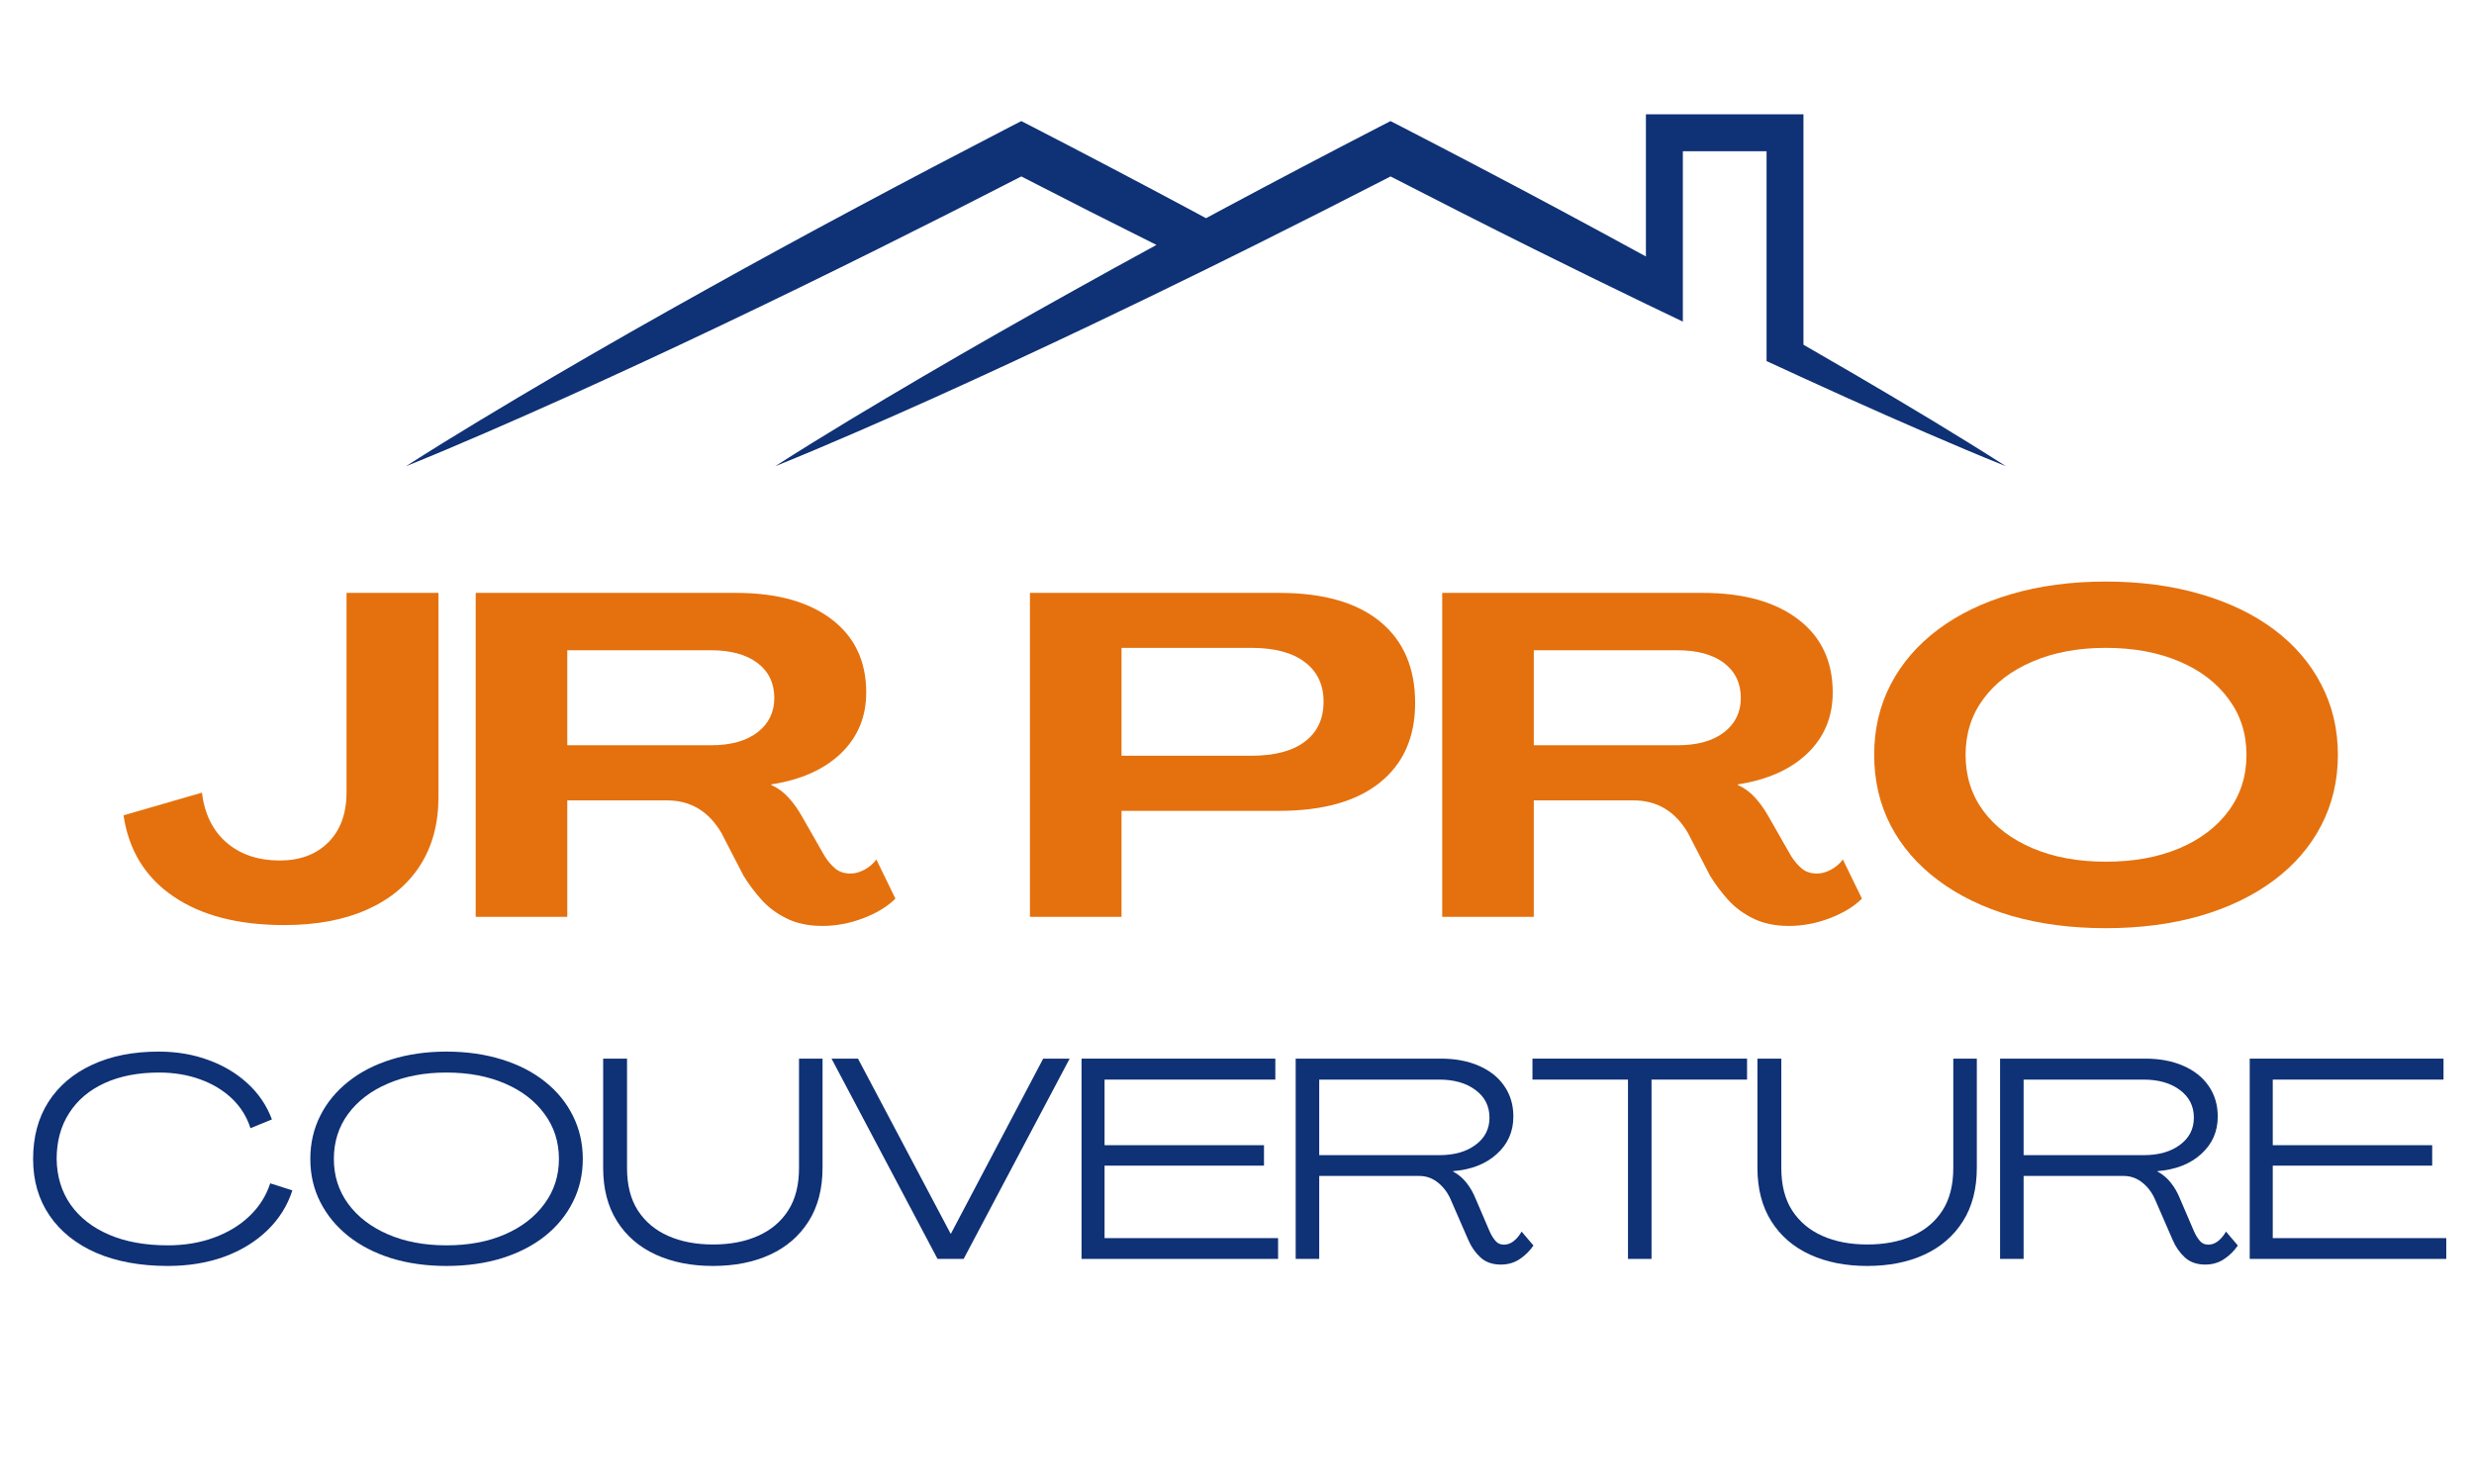 <svg xmlns="http://www.w3.org/2000/svg" xmlns:xlink="http://www.w3.org/1999/xlink" width="300" zoomAndPan="magnify" viewBox="0 0 224.88 135" height="180" preserveAspectRatio="xMidYMid meet"><defs><clipPath id="023a144f88"><path d="M 36.852 10.398 L 182.773 10.398 L 182.773 42.414 L 36.852 42.414 Z M 36.852 10.398 "></path></clipPath></defs><g id="7d822e3982"><g clip-rule="nonzero" clip-path="url(#023a144f88)"><path style=" stroke:none;fill-rule:nonzero;fill:#0f3175;fill-opacity:1;" d="M 175.664 38.246 C 173.414 36.887 171.152 35.543 168.883 34.215 C 167.246 33.258 165.605 32.305 163.957 31.359 L 163.957 10.398 L 149.629 10.398 L 149.629 23.332 C 146.883 21.828 144.129 20.344 141.371 18.863 C 136.742 16.391 132.094 13.949 127.43 11.543 L 126.402 11.016 L 125.379 11.543 C 120.715 13.953 116.07 16.395 111.441 18.871 C 110.832 19.195 110.227 19.52 109.621 19.848 C 109.012 19.52 108.402 19.191 107.789 18.863 C 103.16 16.391 98.516 13.949 93.852 11.543 L 92.824 11.016 L 91.797 11.543 C 87.137 13.953 82.488 16.395 77.859 18.871 C 73.23 21.344 68.621 23.855 64.035 26.414 C 61.742 27.691 59.453 28.977 57.172 30.277 C 54.891 31.578 52.617 32.891 50.348 34.219 C 48.078 35.547 45.82 36.891 43.57 38.25 C 41.32 39.613 39.074 40.988 36.859 42.414 C 39.305 41.43 41.727 40.398 44.141 39.355 C 46.551 38.309 48.957 37.246 51.352 36.168 C 53.746 35.086 56.137 33.992 58.52 32.887 C 60.902 31.781 63.277 30.664 65.648 29.535 C 70.387 27.277 75.105 24.977 79.805 22.637 C 84.16 20.473 88.5 18.277 92.824 16.051 C 96.906 18.156 101.008 20.234 105.117 22.281 C 102.609 23.645 100.109 25.023 97.617 26.414 C 95.324 27.691 93.035 28.977 90.754 30.277 C 88.473 31.578 86.195 32.891 83.93 34.219 C 81.66 35.547 79.398 36.891 77.148 38.25 C 74.898 39.613 72.656 40.988 70.438 42.414 C 72.883 41.43 75.305 40.398 77.719 39.355 C 80.133 38.309 82.535 37.246 84.934 36.168 C 87.328 35.086 89.715 33.992 92.098 32.887 C 94.48 31.781 96.855 30.664 99.227 29.535 C 102.699 27.883 106.16 26.203 109.609 24.508 C 110.871 23.887 112.129 23.262 113.387 22.637 C 113.629 22.516 113.871 22.398 114.113 22.277 C 118.223 20.227 122.32 18.152 126.406 16.051 C 130.727 18.277 135.066 20.477 139.422 22.645 C 142.816 24.332 146.219 26 149.633 27.648 C 150.75 28.188 151.867 28.727 152.988 29.258 L 152.988 13.758 L 160.602 13.758 L 160.602 32.844 C 160.637 32.859 160.672 32.875 160.707 32.895 C 161.789 33.395 162.875 33.895 163.957 34.391 C 165.262 34.988 166.566 35.582 167.875 36.172 C 170.273 37.25 172.676 38.316 175.09 39.359 C 177.504 40.402 179.926 41.434 182.371 42.414 C 180.152 40.988 177.91 39.613 175.664 38.246 Z M 175.664 38.246 "></path></g><g style="fill:#e4710e;fill-opacity:1;"><g transform="translate(10.848, 83.405)"><path style="stroke:none" d="M 14.938 0.75 C 10.77 0.75 7.41 -0.117 4.859 -1.859 C 2.305 -3.598 0.797 -6.055 0.328 -9.234 L 7.453 -11.297 C 7.703 -9.336 8.457 -7.816 9.719 -6.734 C 10.988 -5.66 12.594 -5.125 14.531 -5.125 C 16.375 -5.125 17.848 -5.676 18.953 -6.781 C 20.055 -7.883 20.609 -9.406 20.609 -11.344 L 20.609 -29.469 L 28.969 -29.469 L 28.969 -10.891 C 28.969 -8.484 28.41 -6.41 27.297 -4.672 C 26.18 -2.93 24.57 -1.594 22.469 -0.656 C 20.375 0.281 17.863 0.75 14.938 0.75 Z M 14.938 0.75 "></path></g></g><g style="fill:#e4710e;fill-opacity:1;"><g transform="translate(41.141, 83.405)"><path style="stroke:none" d="M 33.609 0.828 C 32.336 0.828 31.254 0.602 30.359 0.156 C 29.461 -0.281 28.695 -0.848 28.062 -1.547 C 27.426 -2.254 26.875 -2.992 26.406 -3.766 L 24.422 -7.609 C 23.266 -9.598 21.609 -10.594 19.453 -10.594 L 10.391 -10.594 L 10.391 0 L 2.062 0 L 2.062 -29.469 L 25.75 -29.469 C 29.445 -29.469 32.344 -28.664 34.438 -27.062 C 36.531 -25.469 37.578 -23.25 37.578 -20.406 C 37.578 -18.195 36.812 -16.352 35.281 -14.875 C 33.75 -13.406 31.633 -12.461 28.938 -12.047 L 28.938 -12 C 29.539 -11.727 30.066 -11.344 30.516 -10.844 C 30.973 -10.344 31.383 -9.766 31.75 -9.109 L 33.812 -5.5 C 34.094 -5.062 34.41 -4.691 34.766 -4.391 C 35.129 -4.086 35.598 -3.938 36.172 -3.938 C 36.555 -3.938 36.969 -4.051 37.406 -4.281 C 37.852 -4.52 38.219 -4.832 38.5 -5.219 L 40.234 -1.656 C 39.516 -0.938 38.539 -0.344 37.312 0.125 C 36.082 0.594 34.848 0.828 33.609 0.828 Z M 10.391 -15.609 L 23.469 -15.609 C 25.258 -15.609 26.664 -16 27.688 -16.781 C 28.707 -17.57 29.219 -18.613 29.219 -19.906 C 29.219 -21.258 28.707 -22.32 27.688 -23.094 C 26.664 -23.863 25.258 -24.25 23.469 -24.25 L 10.391 -24.25 Z M 10.391 -15.609 "></path></g></g><g style="fill:#e4710e;fill-opacity:1;"><g transform="translate(81.036, 83.405)"><path style="stroke:none" d=""></path></g></g><g style="fill:#e4710e;fill-opacity:1;"><g transform="translate(91.547, 83.405)"><path style="stroke:none" d="M 2.062 0 L 2.062 -29.469 L 24.75 -29.469 C 28.727 -29.469 31.781 -28.598 33.906 -26.859 C 36.031 -25.117 37.094 -22.648 37.094 -19.453 C 37.094 -16.336 36.02 -13.922 33.875 -12.203 C 31.738 -10.492 28.68 -9.641 24.703 -9.641 L 10.391 -9.641 L 10.391 0 Z M 10.391 -14.656 L 22.188 -14.656 C 24.312 -14.656 25.938 -15.082 27.062 -15.938 C 28.195 -16.789 28.766 -18.004 28.766 -19.578 C 28.766 -21.117 28.195 -22.316 27.062 -23.172 C 25.938 -24.035 24.312 -24.469 22.188 -24.469 L 10.391 -24.469 Z M 10.391 -14.656 "></path></g></g><g style="fill:#e4710e;fill-opacity:1;"><g transform="translate(129.041, 83.405)"><path style="stroke:none" d="M 33.609 0.828 C 32.336 0.828 31.254 0.602 30.359 0.156 C 29.461 -0.281 28.695 -0.848 28.062 -1.547 C 27.426 -2.254 26.875 -2.992 26.406 -3.766 L 24.422 -7.609 C 23.266 -9.598 21.609 -10.594 19.453 -10.594 L 10.391 -10.594 L 10.391 0 L 2.062 0 L 2.062 -29.469 L 25.75 -29.469 C 29.445 -29.469 32.344 -28.664 34.438 -27.062 C 36.531 -25.469 37.578 -23.25 37.578 -20.406 C 37.578 -18.195 36.812 -16.352 35.281 -14.875 C 33.75 -13.406 31.633 -12.461 28.938 -12.047 L 28.938 -12 C 29.539 -11.727 30.066 -11.344 30.516 -10.844 C 30.973 -10.344 31.383 -9.766 31.75 -9.109 L 33.812 -5.5 C 34.094 -5.062 34.41 -4.691 34.766 -4.391 C 35.129 -4.086 35.598 -3.938 36.172 -3.938 C 36.555 -3.938 36.969 -4.051 37.406 -4.281 C 37.852 -4.52 38.219 -4.832 38.5 -5.219 L 40.234 -1.656 C 39.516 -0.938 38.539 -0.344 37.312 0.125 C 36.082 0.594 34.848 0.828 33.609 0.828 Z M 10.391 -15.609 L 23.469 -15.609 C 25.258 -15.609 26.664 -16 27.688 -16.781 C 28.707 -17.57 29.219 -18.613 29.219 -19.906 C 29.219 -21.258 28.707 -22.32 27.688 -23.094 C 26.664 -23.863 25.258 -24.25 23.469 -24.25 L 10.391 -24.25 Z M 10.391 -15.609 "></path></g></g><g style="fill:#e4710e;fill-opacity:1;"><g transform="translate(168.936, 83.405)"><path style="stroke:none" d="M 22.516 1.031 C 19.367 1.031 16.504 0.656 13.922 -0.094 C 11.348 -0.852 9.129 -1.93 7.266 -3.328 C 5.398 -4.723 3.961 -6.383 2.953 -8.312 C 1.953 -10.25 1.453 -12.391 1.453 -14.734 C 1.453 -17.078 1.953 -19.211 2.953 -21.141 C 3.961 -23.078 5.398 -24.742 7.266 -26.141 C 9.129 -27.535 11.348 -28.609 13.922 -29.359 C 16.504 -30.117 19.367 -30.5 22.516 -30.5 C 25.66 -30.5 28.531 -30.117 31.125 -29.359 C 33.719 -28.609 35.945 -27.535 37.812 -26.141 C 39.676 -24.742 41.109 -23.078 42.109 -21.141 C 43.117 -19.211 43.625 -17.078 43.625 -14.734 C 43.625 -12.391 43.117 -10.25 42.109 -8.312 C 41.109 -6.383 39.676 -4.723 37.812 -3.328 C 35.945 -1.93 33.719 -0.852 31.125 -0.094 C 28.531 0.656 25.66 1.031 22.516 1.031 Z M 22.516 -5.016 C 25.055 -5.016 27.285 -5.422 29.203 -6.234 C 31.117 -7.047 32.613 -8.18 33.688 -9.641 C 34.77 -11.109 35.312 -12.805 35.312 -14.734 C 35.312 -16.66 34.77 -18.352 33.688 -19.812 C 32.613 -21.281 31.117 -22.422 29.203 -23.234 C 27.285 -24.055 25.055 -24.469 22.516 -24.469 C 20.004 -24.469 17.789 -24.055 15.875 -23.234 C 13.957 -22.422 12.457 -21.281 11.375 -19.812 C 10.301 -18.352 9.766 -16.66 9.766 -14.734 C 9.766 -12.805 10.301 -11.109 11.375 -9.641 C 12.457 -8.18 13.957 -7.047 15.875 -6.234 C 17.789 -5.422 20.004 -5.016 22.516 -5.016 Z M 22.516 -5.016 "></path></g></g><g style="fill:#0f3175;fill-opacity:1;"><g transform="translate(1.92, 114.523)"><path style="stroke:none" d="M 13.281 0.641 C 10.781 0.641 8.613 0.242 6.781 -0.547 C 4.945 -1.348 3.531 -2.477 2.531 -3.938 C 1.531 -5.395 1.031 -7.113 1.031 -9.094 C 1.031 -11.094 1.492 -12.82 2.422 -14.281 C 3.359 -15.738 4.68 -16.863 6.391 -17.656 C 8.109 -18.457 10.129 -18.859 12.453 -18.859 C 14.086 -18.859 15.594 -18.602 16.969 -18.094 C 18.352 -17.594 19.547 -16.879 20.547 -15.953 C 21.547 -15.035 22.281 -13.945 22.75 -12.688 L 20.797 -11.891 C 20.473 -12.922 19.914 -13.816 19.125 -14.578 C 18.332 -15.336 17.367 -15.922 16.234 -16.328 C 15.109 -16.742 13.859 -16.953 12.484 -16.953 C 10.586 -16.953 8.941 -16.633 7.547 -16 C 6.148 -15.363 5.07 -14.453 4.312 -13.266 C 3.551 -12.086 3.172 -10.695 3.172 -9.094 C 3.191 -7.508 3.613 -6.125 4.438 -4.938 C 5.27 -3.758 6.438 -2.848 7.938 -2.203 C 9.445 -1.555 11.227 -1.234 13.281 -1.234 C 14.812 -1.234 16.211 -1.469 17.484 -1.938 C 18.766 -2.406 19.844 -3.062 20.719 -3.906 C 21.602 -4.75 22.227 -5.738 22.594 -6.875 L 24.609 -6.234 C 24.16 -4.836 23.395 -3.617 22.312 -2.578 C 21.238 -1.547 19.93 -0.75 18.391 -0.188 C 16.848 0.363 15.145 0.641 13.281 0.641 Z M 13.281 0.641 "></path></g></g><g style="fill:#0f3175;fill-opacity:1;"><g transform="translate(27.131, 114.523)"><path style="stroke:none" d="M 13.406 0.641 C 11.582 0.641 9.91 0.406 8.391 -0.062 C 6.879 -0.539 5.578 -1.211 4.484 -2.078 C 3.391 -2.953 2.539 -3.984 1.938 -5.172 C 1.332 -6.359 1.031 -7.664 1.031 -9.094 C 1.031 -10.52 1.332 -11.832 1.938 -13.031 C 2.539 -14.227 3.391 -15.258 4.484 -16.125 C 5.578 -17 6.879 -17.672 8.391 -18.141 C 9.91 -18.617 11.582 -18.859 13.406 -18.859 C 15.25 -18.859 16.93 -18.617 18.453 -18.141 C 19.973 -17.672 21.281 -17 22.375 -16.125 C 23.469 -15.258 24.312 -14.227 24.906 -13.031 C 25.508 -11.832 25.812 -10.52 25.812 -9.094 C 25.812 -7.664 25.508 -6.359 24.906 -5.172 C 24.312 -3.984 23.469 -2.953 22.375 -2.078 C 21.281 -1.211 19.973 -0.539 18.453 -0.062 C 16.93 0.406 15.25 0.641 13.406 0.641 Z M 13.406 -1.234 C 15.426 -1.234 17.203 -1.566 18.734 -2.234 C 20.266 -2.898 21.461 -3.828 22.328 -5.016 C 23.203 -6.203 23.641 -7.562 23.641 -9.094 C 23.641 -10.645 23.203 -12.008 22.328 -13.188 C 21.461 -14.375 20.266 -15.297 18.734 -15.953 C 17.203 -16.617 15.426 -16.953 13.406 -16.953 C 11.414 -16.953 9.645 -16.617 8.094 -15.953 C 6.551 -15.297 5.344 -14.375 4.469 -13.188 C 3.602 -12.008 3.172 -10.645 3.172 -9.094 C 3.172 -7.562 3.602 -6.203 4.469 -5.016 C 5.344 -3.828 6.551 -2.898 8.094 -2.234 C 9.645 -1.566 11.414 -1.234 13.406 -1.234 Z M 13.406 -1.234 "></path></g></g><g style="fill:#0f3175;fill-opacity:1;"><g transform="translate(53.763, 114.523)"><path style="stroke:none" d="M 11.016 0.641 C 9.047 0.641 7.312 0.297 5.812 -0.391 C 4.312 -1.078 3.141 -2.086 2.297 -3.422 C 1.453 -4.754 1.031 -6.379 1.031 -8.297 L 1.031 -18.219 L 3.203 -18.219 L 3.203 -8.266 C 3.203 -6.711 3.531 -5.426 4.188 -4.406 C 4.852 -3.383 5.77 -2.613 6.938 -2.094 C 8.113 -1.57 9.477 -1.312 11.031 -1.312 C 12.582 -1.312 13.941 -1.57 15.109 -2.094 C 16.285 -2.613 17.203 -3.383 17.859 -4.406 C 18.516 -5.426 18.844 -6.711 18.844 -8.266 L 18.844 -18.219 L 20.984 -18.219 L 20.984 -8.297 C 20.984 -6.379 20.562 -4.754 19.719 -3.422 C 18.875 -2.086 17.707 -1.078 16.219 -0.391 C 14.727 0.297 12.992 0.641 11.016 0.641 Z M 11.016 0.641 "></path></g></g><g style="fill:#0f3175;fill-opacity:1;"><g transform="translate(75.564, 114.523)"><path style="stroke:none" d="M 9.641 0 L 0 -18.219 L 2.406 -18.219 L 10.828 -2.297 L 10.859 -2.297 L 19.25 -18.219 L 21.656 -18.219 L 12.016 0 Z M 9.641 0 "></path></g></g><g style="fill:#0f3175;fill-opacity:1;"><g transform="translate(97.004, 114.523)"><path style="stroke:none" d="M 1.297 0 L 1.297 -18.219 L 18.922 -18.219 L 18.922 -16.312 L 3.391 -16.312 L 3.391 -10.344 L 17.891 -10.344 L 17.891 -8.484 L 3.391 -8.484 L 3.391 -1.891 L 19.172 -1.891 L 19.172 0 Z M 1.297 0 "></path></g></g><g style="fill:#0f3175;fill-opacity:1;"><g transform="translate(116.48, 114.523)"><path style="stroke:none" d="M 19.953 0.516 C 19.191 0.516 18.57 0.297 18.094 -0.141 C 17.625 -0.578 17.254 -1.113 16.984 -1.75 L 15.453 -5.266 C 15.18 -5.941 14.789 -6.488 14.281 -6.906 C 13.77 -7.332 13.188 -7.547 12.531 -7.547 L 3.438 -7.547 L 3.438 0 L 1.297 0 L 1.297 -18.219 L 14.5 -18.219 C 15.82 -18.219 16.977 -18 17.969 -17.562 C 18.957 -17.133 19.723 -16.523 20.266 -15.734 C 20.816 -14.941 21.094 -14.016 21.094 -12.953 C 21.094 -11.586 20.594 -10.453 19.594 -9.547 C 18.602 -8.641 17.273 -8.117 15.609 -7.984 L 15.609 -7.953 C 16.109 -7.68 16.52 -7.332 16.844 -6.906 C 17.176 -6.488 17.453 -6.004 17.672 -5.453 L 18.938 -2.5 C 19.082 -2.176 19.254 -1.895 19.453 -1.656 C 19.648 -1.414 19.91 -1.297 20.234 -1.297 C 20.547 -1.297 20.836 -1.398 21.109 -1.609 C 21.391 -1.828 21.633 -2.117 21.844 -2.484 L 22.922 -1.219 C 22.578 -0.719 22.16 -0.305 21.672 0.016 C 21.18 0.348 20.609 0.516 19.953 0.516 Z M 3.438 -9.438 L 14.344 -9.438 C 15.719 -9.438 16.82 -9.75 17.656 -10.375 C 18.5 -11 18.922 -11.82 18.922 -12.844 C 18.922 -13.895 18.5 -14.734 17.656 -15.359 C 16.82 -15.992 15.719 -16.312 14.344 -16.312 L 3.438 -16.312 Z M 3.438 -9.438 "></path></g></g><g style="fill:#0f3175;fill-opacity:1;"><g transform="translate(139.186, 114.523)"><path style="stroke:none" d="M 8.812 0 L 8.812 -16.312 L 0.125 -16.312 L 0.125 -18.219 L 19.641 -18.219 L 19.641 -16.312 L 10.953 -16.312 L 10.953 0 Z M 8.812 0 "></path></g></g><g style="fill:#0f3175;fill-opacity:1;"><g transform="translate(158.74, 114.523)"><path style="stroke:none" d="M 11.016 0.641 C 9.047 0.641 7.312 0.297 5.812 -0.391 C 4.312 -1.078 3.141 -2.086 2.297 -3.422 C 1.453 -4.754 1.031 -6.379 1.031 -8.297 L 1.031 -18.219 L 3.203 -18.219 L 3.203 -8.266 C 3.203 -6.711 3.531 -5.426 4.188 -4.406 C 4.852 -3.383 5.77 -2.613 6.938 -2.094 C 8.113 -1.57 9.477 -1.312 11.031 -1.312 C 12.582 -1.312 13.941 -1.57 15.109 -2.094 C 16.285 -2.613 17.203 -3.383 17.859 -4.406 C 18.516 -5.426 18.844 -6.711 18.844 -8.266 L 18.844 -18.219 L 20.984 -18.219 L 20.984 -8.297 C 20.984 -6.379 20.562 -4.754 19.719 -3.422 C 18.875 -2.086 17.707 -1.078 16.219 -0.391 C 14.727 0.297 12.992 0.641 11.016 0.641 Z M 11.016 0.641 "></path></g></g><g style="fill:#0f3175;fill-opacity:1;"><g transform="translate(180.541, 114.523)"><path style="stroke:none" d="M 19.953 0.516 C 19.191 0.516 18.57 0.297 18.094 -0.141 C 17.625 -0.578 17.254 -1.113 16.984 -1.75 L 15.453 -5.266 C 15.18 -5.941 14.789 -6.488 14.281 -6.906 C 13.77 -7.332 13.188 -7.547 12.531 -7.547 L 3.438 -7.547 L 3.438 0 L 1.297 0 L 1.297 -18.219 L 14.5 -18.219 C 15.82 -18.219 16.977 -18 17.969 -17.562 C 18.957 -17.133 19.723 -16.523 20.266 -15.734 C 20.816 -14.941 21.094 -14.016 21.094 -12.953 C 21.094 -11.586 20.594 -10.453 19.594 -9.547 C 18.602 -8.641 17.273 -8.117 15.609 -7.984 L 15.609 -7.953 C 16.109 -7.68 16.52 -7.332 16.844 -6.906 C 17.176 -6.488 17.453 -6.004 17.672 -5.453 L 18.938 -2.5 C 19.082 -2.176 19.254 -1.895 19.453 -1.656 C 19.648 -1.414 19.91 -1.297 20.234 -1.297 C 20.547 -1.297 20.836 -1.398 21.109 -1.609 C 21.391 -1.828 21.633 -2.117 21.844 -2.484 L 22.922 -1.219 C 22.578 -0.719 22.16 -0.305 21.672 0.016 C 21.18 0.348 20.609 0.516 19.953 0.516 Z M 3.438 -9.438 L 14.344 -9.438 C 15.719 -9.438 16.82 -9.75 17.656 -10.375 C 18.5 -11 18.922 -11.82 18.922 -12.844 C 18.922 -13.895 18.5 -14.734 17.656 -15.359 C 16.82 -15.992 15.719 -16.312 14.344 -16.312 L 3.438 -16.312 Z M 3.438 -9.438 "></path></g></g><g style="fill:#0f3175;fill-opacity:1;"><g transform="translate(203.246, 114.523)"><path style="stroke:none" d="M 1.297 0 L 1.297 -18.219 L 18.922 -18.219 L 18.922 -16.312 L 3.391 -16.312 L 3.391 -10.344 L 17.891 -10.344 L 17.891 -8.484 L 3.391 -8.484 L 3.391 -1.891 L 19.172 -1.891 L 19.172 0 Z M 1.297 0 "></path></g></g></g></svg>